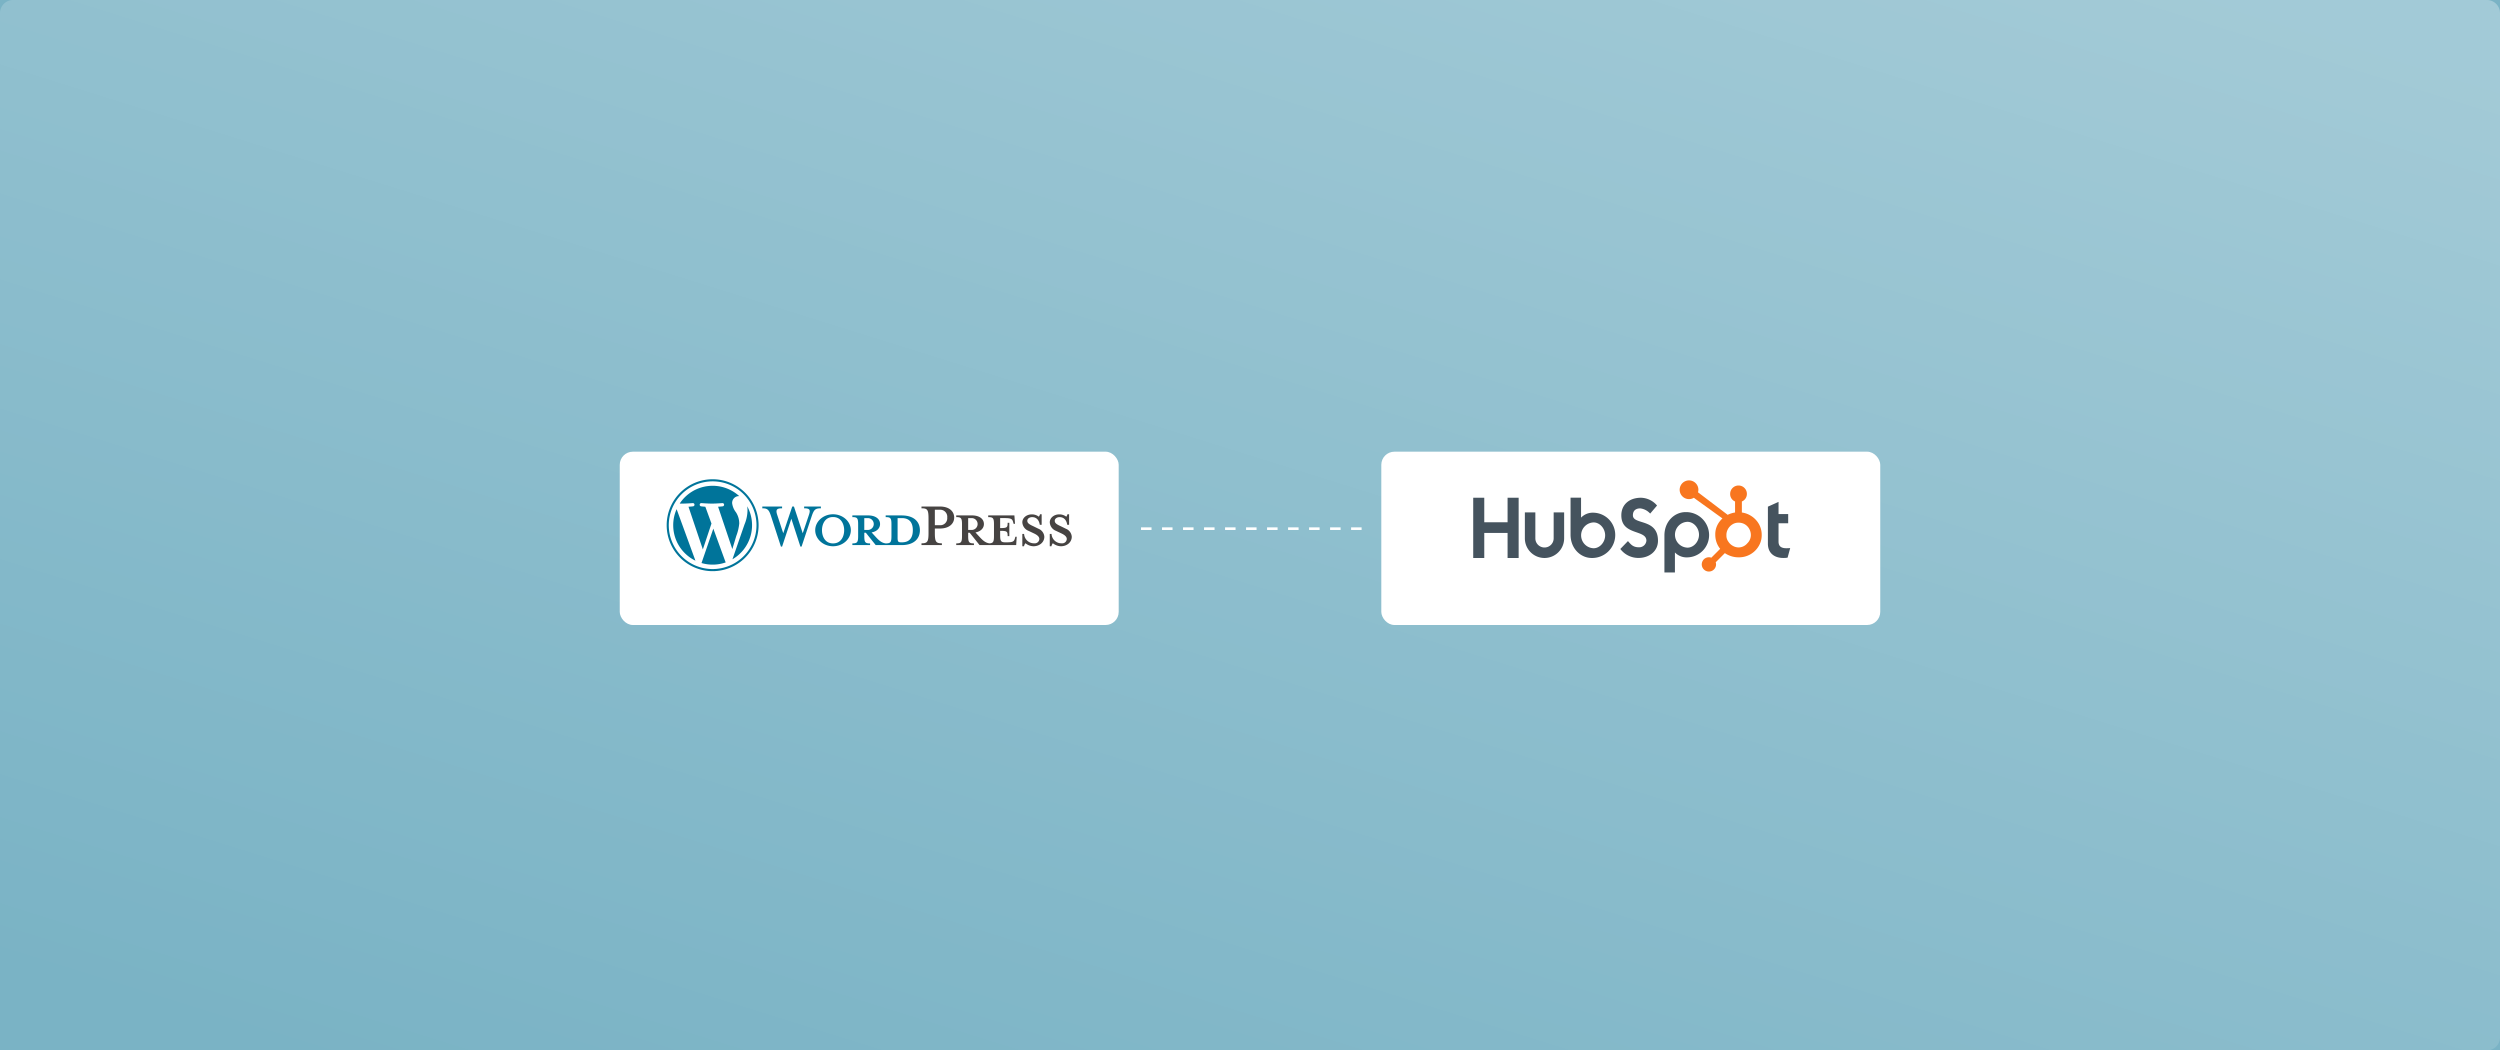 <svg xmlns="http://www.w3.org/2000/svg" xmlns:xlink="http://www.w3.org/1999/xlink" width="952" height="400" viewBox="0 0 952 400"><defs><linearGradient id="a" x1="0.127" y1="1" x2="0.873" gradientUnits="objectBoundingBox"><stop offset="0" stop-color="#fff" stop-opacity="0"/><stop offset="1" stop-color="#fff"/></linearGradient><filter id="b" x="194" y="130" width="274" height="150" filterUnits="userSpaceOnUse"><feOffset dy="5" input="SourceAlpha"/><feGaussianBlur stdDeviation="14" result="c"/><feFlood flood-opacity="0.2"/><feComposite operator="in" in2="c"/><feComposite in="SourceGraphic"/></filter><filter id="d" x="484" y="130" width="274" height="150" filterUnits="userSpaceOnUse"><feOffset dy="5" input="SourceAlpha"/><feGaussianBlur stdDeviation="14" result="e"/><feFlood flood-opacity="0.2"/><feComposite operator="in" in2="e"/><feComposite in="SourceGraphic"/></filter></defs><g transform="translate(-386 -2293)"><rect width="952" height="400" transform="translate(386 2293)" fill="#7ab3c5"/><path d="M391,1821h942a5,5,0,0,1,5,5v390a5,5,0,0,1-5,5H391a5,5,0,0,1-5-5V1826A5,5,0,0,1,391,1821Z" transform="translate(0 472)" opacity="0.3" fill="url(#a)" style="mix-blend-mode:overlay;isolation:isolate"/><g transform="translate(196 -9)"><g transform="translate(13)"><g transform="matrix(1, 0, 0, 1, 177, 2302)" filter="url(#b)"><rect width="190" height="66" rx="5" transform="translate(236 167)" fill="#fff"/></g><g transform="translate(430.872 2484.5)"><path d="M180.518,39.743h-6.072v.644c1.9,0,2.2.407,2.2,2.815v4.343c0,2.408-.3,2.85-2.2,2.85-1.458-.2-2.442-.984-3.8-2.477l-1.56-1.7c2.1-.374,3.222-1.7,3.222-3.189,0-1.865-1.594-3.29-4.579-3.29h-5.97v.644c1.9,0,2.2.407,2.2,2.815v4.343c0,2.408-.305,2.85-2.2,2.85v.644h6.75V50.4c-1.9,0-2.2-.441-2.2-2.85V46.325h.577l3.766,4.715h9.872c4.851,0,6.954-2.578,6.954-5.665S185.369,39.743,180.518,39.743ZM166.3,45.272V40.761H167.7a2.256,2.256,0,0,1,0,4.511Zm14.315,4.716h-.238c-1.221,0-1.391-.3-1.391-1.865V40.761h1.628c3.528,0,4.172,2.578,4.172,4.579C184.792,47.41,184.148,49.988,180.62,49.988Zm-37.755-3.46,2.34-6.921c.679-2,.374-2.577-1.8-2.577v-.679h6.377v.679c-2.137,0-2.646.508-3.494,2.985l-3.868,11.6h-.441L138.523,41,135,51.616h-.441l-3.765-11.6c-.814-2.476-1.357-2.985-3.324-2.985v-.679h7.531v.679c-2,0-2.545.475-1.832,2.577l2.273,6.921,3.426-10.177h.645ZM154.4,51.48c-3.731,0-6.784-2.747-6.784-6.106,0-3.324,3.053-6.072,6.784-6.072s6.784,2.748,6.784,6.072C161.183,48.733,158.13,51.48,154.4,51.48Zm0-11.126c-3.121,0-4.207,2.815-4.207,5.02,0,2.239,1.086,5.021,4.207,5.021,3.155,0,4.241-2.781,4.241-5.021C158.639,43.169,157.553,40.354,154.4,40.354Z" transform="translate(-91.053 -25.967)" fill="#00749a"/><path d="M347.438,50.36v.678H339.67V50.36c2.273,0,2.68-.577,2.68-3.97V40.964c0-3.393-.407-3.935-2.68-3.935V36.35h7.022c3.494,0,5.428,1.8,5.428,4.207,0,2.341-1.934,4.172-5.428,4.172h-1.934v1.662C344.758,49.784,345.165,50.36,347.438,50.36Zm-.746-12.789h-1.934v5.9h1.934a2.651,2.651,0,0,0,2.781-2.917A2.688,2.688,0,0,0,346.692,37.571ZM375.424,47.85l-.17.61c-.3,1.119-.679,1.527-3.087,1.527h-.475c-1.764,0-2.069-.407-2.069-2.815v-1.56c2.646,0,2.85.237,2.85,2h.645V42.558h-.645c0,1.764-.2,2-2.85,2v-3.8h1.865c2.409,0,2.782.407,3.087,1.527l.17.644h.542l-.237-3.189h-9.973v.644c1.9,0,2.2.407,2.2,2.815v4.342c0,2.2-.259,2.758-1.757,2.838-1.423-.218-2.4-.994-3.738-2.465l-1.561-1.7c2.1-.374,3.223-1.7,3.223-3.189,0-1.865-1.594-3.29-4.579-3.29H352.9v.644c1.9,0,2.2.407,2.2,2.815v4.343c0,2.408-.305,2.85-2.2,2.85v.644h6.751v-.644c-1.9,0-2.205-.441-2.205-2.85V46.324h.577l3.765,4.715H375.73l.2-3.188Zm-17.978-2.579V40.761h1.391a2.256,2.256,0,0,1,0,4.511ZM382.31,51.48a5.015,5.015,0,0,1-3.053-1.153,2.434,2.434,0,0,0-.542,1.153h-.645V46.8h.678a3.764,3.764,0,0,0,3.833,3.562,1.747,1.747,0,0,0,1.968-1.628c0-.882-.78-1.561-2.171-2.2l-1.934-.916a3.691,3.691,0,0,1-2.374-3.257c0-1.628,1.527-3.019,3.63-3.019a4.248,4.248,0,0,1,2.646.882,1.916,1.916,0,0,0,.441-.916h.644v4h-.712c-.238-1.595-1.119-2.917-2.917-2.917-.95,0-1.832.542-1.832,1.391,0,.882.712,1.357,2.341,2.1l1.865.916a3.54,3.54,0,0,1,2.273,3.053c0,2.137-1.866,3.629-4.138,3.629Zm10.448,0a5.014,5.014,0,0,1-3.053-1.153,2.435,2.435,0,0,0-.542,1.153h-.645V46.8h.678a3.764,3.764,0,0,0,3.833,3.562A1.747,1.747,0,0,0,395,48.732c0-.882-.78-1.561-2.171-2.2l-1.934-.916a3.692,3.692,0,0,1-2.374-3.257c0-1.628,1.527-3.019,3.63-3.019a4.249,4.249,0,0,1,2.646.882,1.914,1.914,0,0,0,.44-.916h.645v4h-.712c-.238-1.595-1.12-2.917-2.917-2.917-.95,0-1.832.542-1.832,1.391,0,.882.712,1.357,2.341,2.1l1.865.916a3.54,3.54,0,0,1,2.272,3.053c0,2.137-1.866,3.629-4.138,3.629Z" transform="translate(-242.64 -25.966)" fill="#464342"/><path d="M8.708,23.72a15.016,15.016,0,0,0,8.461,13.511L10.008,17.61a14.955,14.955,0,0,0-1.3,6.11Zm25.147-.758a7.9,7.9,0,0,0-1.238-4.14,7.026,7.026,0,0,1-1.474-3.52,2.6,2.6,0,0,1,2.521-2.665c.067,0,.13.008.195.012a15.01,15.01,0,0,0-22.681,2.826c.352.011.684.018.966.018,1.57,0,4-.191,4-.191a.62.62,0,0,1,.1,1.237s-.814.1-1.719.143l5.467,16.261,3.286-9.853-2.339-6.408c-.808-.047-1.574-.143-1.574-.143a.62.62,0,0,1,.095-1.237s2.479.191,3.954.191c1.57,0,4-.191,4-.191a.62.62,0,0,1,.1,1.237s-.815.1-1.718.143l5.425,16.138,1.5-5a18.127,18.127,0,0,0,1.143-4.853Z" transform="translate(-6.22 -6.22)" fill="#00749a"/><path d="M50.92,44.562l-4.5,13.088a15.017,15.017,0,0,0,9.226-.239,1.271,1.271,0,0,1-.107-.207ZM63.83,36.046a11.522,11.522,0,0,1,.1,1.544,14.161,14.161,0,0,1-1.141,5.377L58.2,56.225A15.015,15.015,0,0,0,63.83,36.046Z" transform="translate(-33.157 -25.749)" fill="#00749a"/><path d="M17.5,0A17.5,17.5,0,1,0,35,17.5,17.52,17.52,0,0,0,17.5,0Zm0,34.2A16.7,16.7,0,1,1,34.2,17.5,16.717,16.717,0,0,1,17.5,34.2Z" fill="#00749a"/></g></g><g transform="translate(303)"><g transform="matrix(1, 0, 0, 1, -113, 2302)" filter="url(#d)"><rect width="190" height="66" rx="5" transform="translate(526 167)" fill="#fff"/></g><g transform="translate(447.94 2484.998)"><path d="M.06,27.679H4.269V37.03h8.877V27.679H17.36V50.633H13.146V41.085H4.269v9.547H.06ZM30.694,43.156a3.486,3.486,0,0,1-6.973,0V33.274H19.729v9.882a7.477,7.477,0,0,0,14.954,0V33.274h-3.99v9.882M45.826,33.39a6.134,6.134,0,0,0-4.7,1.885v-7.6h-4V41.755c0,5.269,3.809,8.877,8.089,8.877a8.766,8.766,0,0,0,8.927-8.621,8.471,8.471,0,0,0-8.315-8.622Zm.1,13.538a4.919,4.919,0,0,1,0-9.834c2.3,0,4.375,2.267,4.375,4.918S48.225,46.928,45.926,46.928ZM60.867,34.4c0-2.013,1.341-2.651,2.81-2.651a6,6,0,0,1,3.767,1.98l2.618-3.065a8.27,8.27,0,0,0-6.129-2.97c-4.343,0-7.472,2.523-7.472,6.706,0,7.759,9.548,5.3,9.548,9.643A2.748,2.748,0,0,1,63.2,46.564c-2.364,0-3.13-1.15-4.216-2.363l-2.906,3a8.587,8.587,0,0,0,6.9,3.417c4.119,0,7.44-2.555,7.44-6.546,0-8.621-9.548-5.938-9.548-9.674m20.09-1.234c-4.279,0-8.089,3.606-8.089,8.876V56.154h4V48.522a6.137,6.137,0,0,0,4.7,1.885,8.471,8.471,0,0,0,8.315-8.621,8.766,8.766,0,0,0-8.927-8.621ZM81.668,46.7a4.92,4.92,0,0,1,0-9.836c2.3,0,4.375,2.267,4.375,4.918S83.967,46.7,81.668,46.7Zm37.691.224c-2.362,0-3.032-1.021-3.032-2.587V37.413H120V33.9h-3.671V29.27l-4.054,1.82V45.2c0,3.609,2.49,5.429,5.9,5.429a8.2,8.2,0,0,0,1.6-.128l.99-3.64c-.447.031-.958.063-1.406.063" transform="translate(0 -21.152)" fill="#45535e"/><path d="M363.84,16.465a8.807,8.807,0,0,0-3.2-3.177,8.586,8.586,0,0,0-3.234-1.12v-4.2a3.1,3.1,0,0,0,1.91-2.9,3.186,3.186,0,1,0-6.372,0,3.061,3.061,0,0,0,1.868,2.9v4.2a9.233,9.233,0,0,0-2.814.882c-1.824-1.385-7.805-5.93-11.3-8.585a3.471,3.471,0,0,0,.147-.933,3.563,3.563,0,1,0-1.717,3.018l.738.56,10.146,7.311a8.506,8.506,0,0,0-1.436,1.681,7.845,7.845,0,0,0-1.3,4.229v.321a8.864,8.864,0,0,0,.555,3.056,8.023,8.023,0,0,0,1.315,2.283l-3.367,3.376a2.721,2.721,0,1,0,1.668,1.741l3.481-3.481a8.943,8.943,0,0,0,1.547.846,9.043,9.043,0,0,0,3.619.76h.242a8.667,8.667,0,0,0,7.367-4.092,8,8,0,0,0,1.257-4.307v-.079a8.445,8.445,0,0,0-1.113-4.293Zm-4.253,7.3a4.426,4.426,0,0,1-3.258,1.7h-.2a4.4,4.4,0,0,1-2.058-.546,4.757,4.757,0,0,1-1.8-1.643,3.831,3.831,0,0,1-.751-2.236V20.8a4.58,4.58,0,0,1,.529-2.227,4.822,4.822,0,0,1,1.679-1.836,4.109,4.109,0,0,1,2.326-.7h.079a4.713,4.713,0,0,1,2.187.5,4.633,4.633,0,0,1,1.718,1.563,4.97,4.97,0,0,1,.77,2.2c.013.165.02.334.02.495a4.343,4.343,0,0,1-1.234,2.977Z" transform="translate(-255.041)" fill="#f8761f"/></g></g><g transform="translate(0 -54)"><path d="M706.689,3815.817h-4v-1h4Zm-8,0h-4v-1h4Zm-8,0h-4v-1h4Zm-8,0h-4v-1h4Zm-8,0h-4v-1h4Zm-8,0h-4v-1h4Zm-8,0h-4v-1h4Zm-8,0h-4v-1h4Zm-8,0h-4v-1h4Zm-8,0h-4v-1h4Zm-8,0h-4v-1h4Z" transform="translate(1.811 -1258)" fill="#fff"/></g></g></g></svg>